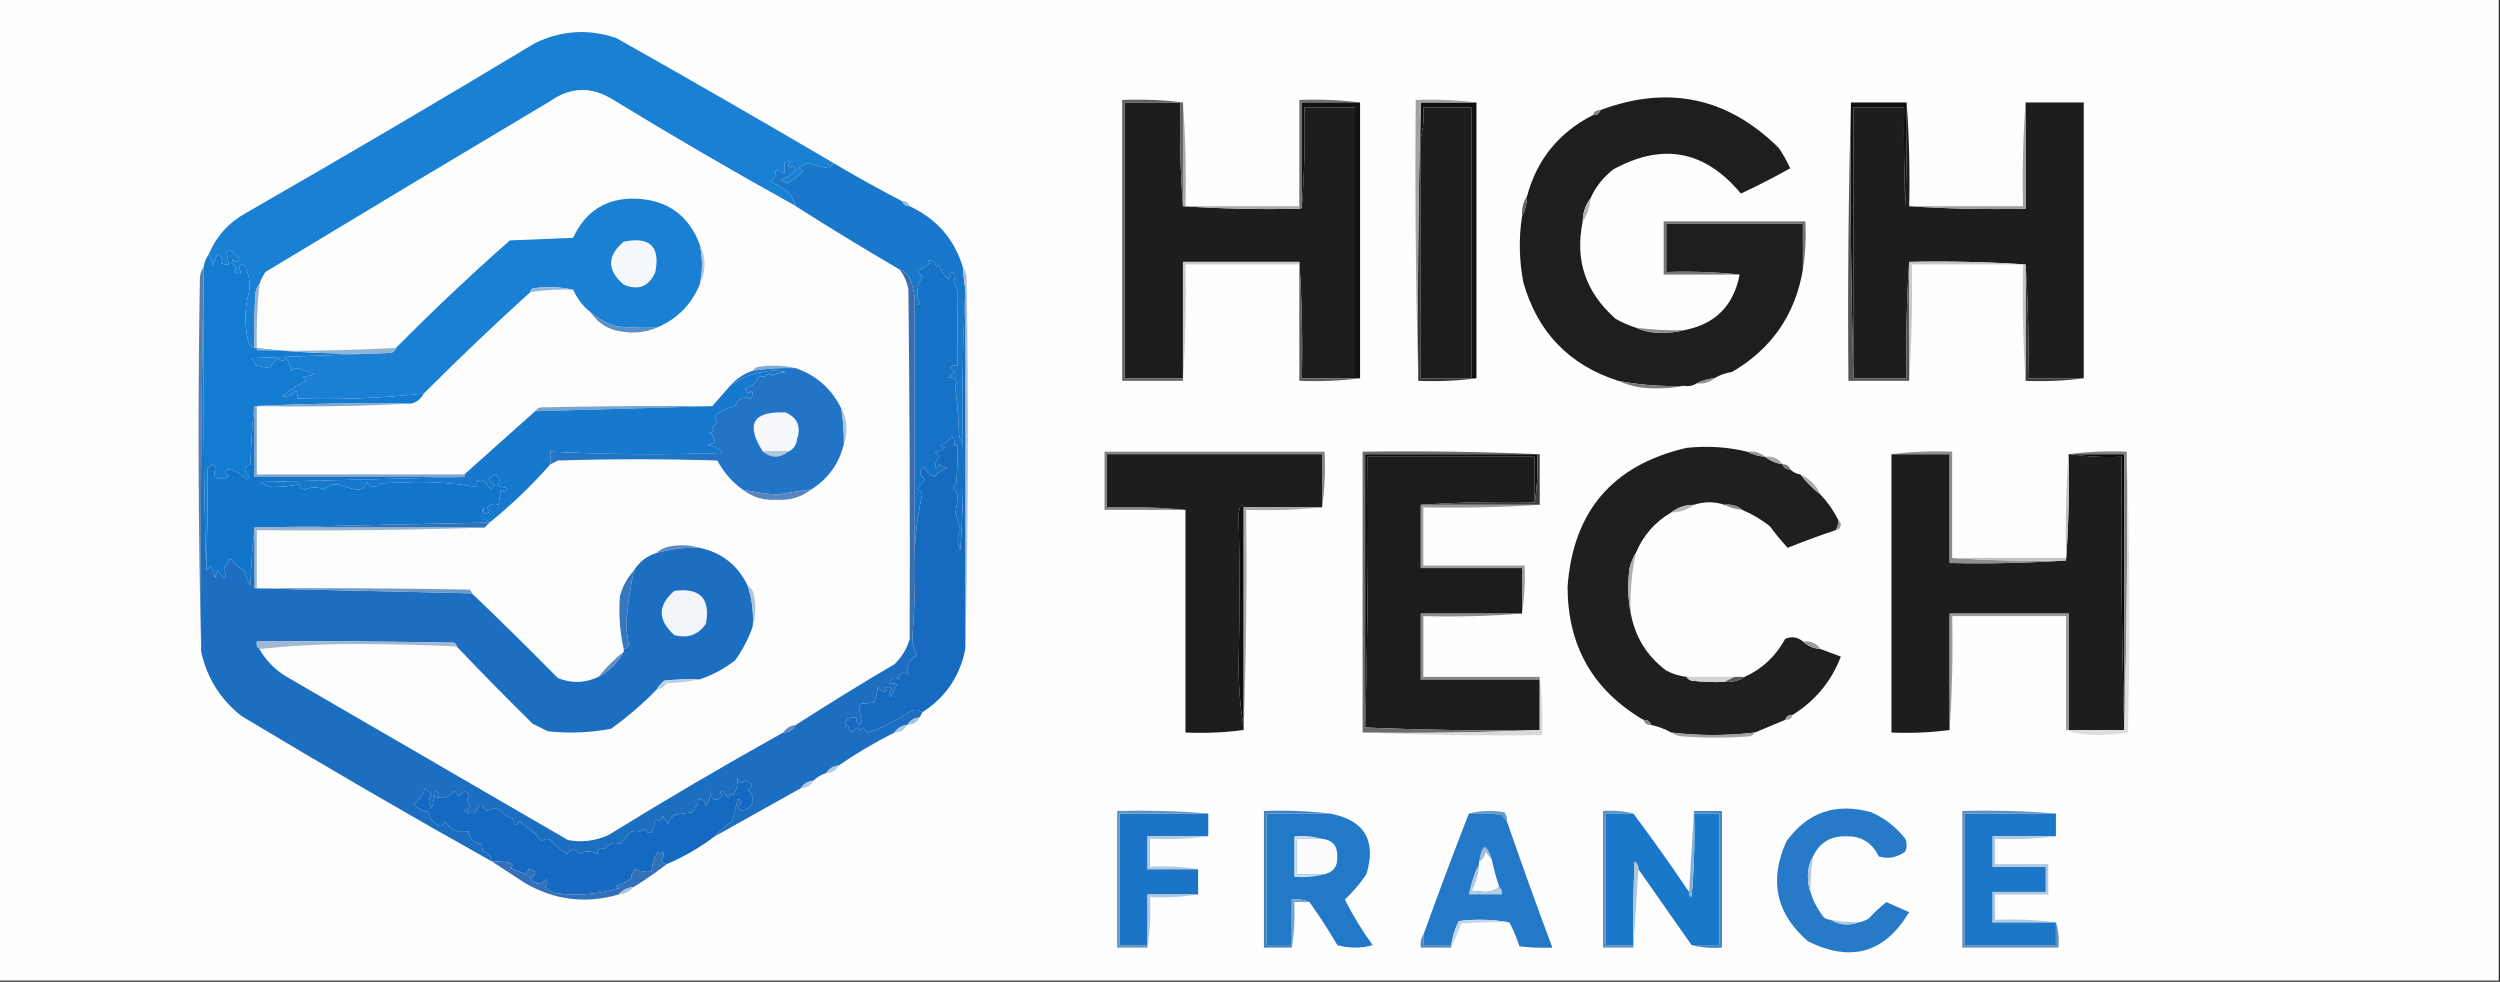 <svg xmlns:xlink="http://www.w3.org/1999/xlink" style="shape-rendering:geometricPrecision; text-rendering:geometricPrecision; image-rendering:optimizeQuality; fill-rule:evenodd; clip-rule:evenodd" height="388px" width="988px" version="1.1" xmlns="http://www.w3.org/2000/svg">
<rect width="100%" height="100%" fill="#333333" stroke="none"/>
<g><path d="M -0.5,-0.5 C 328.833,-0.5 658.167,-0.5 987.5,-0.5C 987.5,128.833 987.5,258.167 987.5,387.5C 658.167,387.5 328.833,387.5 -0.5,387.5C -0.5,258.167 -0.5,128.833 -0.5,-0.5 Z" fill="#fefefe" style="opacity:1"></path></g>
<g><path d="M 329.5,64.5 C 328.849,65.091 328.182,65.757 327.5,66.5C 324.63,65.878 321.796,65.211 319,64.5C 317.795,65.071 316.628,65.738 315.5,66.5C 316.167,66.833 316.833,67.167 317.5,67.5C 315.18,69.743 313.013,71.41 311,72.5C 310.25,71.874 309.416,71.374 308.5,71C 311.343,69.922 313.343,68.589 314.5,67C 313.747,65.513 312.914,65.346 312,66.5C 311.383,65.551 311.549,64.718 312.5,64C 311.551,63.383 310.718,63.549 310,64.5C 310,65.833 310,67.167 310,68.5C 308.989,67.663 307.822,67.33 306.5,67.5C 306.703,69.39 306.037,70.89 304.5,72C 307.533,73.045 310.2,74.712 312.5,77C 313.267,78.471 313.933,79.971 314.5,81.5C 289.894,67.862 265.56,53.695 241.5,39C 233.323,34.186 225.323,34.52 217.5,40C 179.917,62.374 142.417,84.874 105,107.5C 103.906,109.078 103.072,110.745 102.5,112.5C 101.732,113.263 101.232,114.263 101,115.5C 100.5,122.826 100.334,130.159 100.5,137.5C 99.85,137.196 99.183,136.863 98.5,136.5C 96.503,129.182 96.503,122.016 98.5,115C 98.887,111.843 98.387,108.677 97,105.5C 95.844,104.007 95.01,104.174 94.5,106C 95.762,108.436 95.095,108.936 92.5,107.5C 93.478,106.199 93.144,105.032 91.5,104C 91.667,103.5 91.833,103 92,102.5C 92.893,103.711 93.726,103.711 94.5,102.5C 89.851,96.824 88.518,97.491 90.5,104.5C 89.448,104.649 88.448,104.483 87.5,104C 88.258,102.636 87.758,101.469 86,100.5C 85.02,102.259 84.353,103.926 84,105.5C 83.802,103.618 83.302,101.952 82.5,100.5C 85.537,93.292 90.537,87.792 97.5,84C 135.78,62.033 173.78,39.7 211.5,17C 221.911,11.992 232.578,11.326 243.5,15C 272.393,31.274 301.059,47.774 329.5,64.5 Z" fill="#1a80d3" style="opacity:1"></path></g>
<g><path d="M 314.5,81.5 C 327.964,90.07 341.631,98.403 355.5,106.5C 357.331,108.845 358.498,111.512 359,114.5C 359.5,160.499 359.667,206.499 359.5,252.5C 358.437,256.305 356.437,259.638 353.5,262.5C 340.269,270.275 327.269,278.275 314.5,286.5C 312.326,286.75 310.659,287.75 309.5,289.5C 286.226,302.473 263.226,315.973 240.5,330C 235.398,332.343 230.064,333.01 224.5,332C 187.167,310.333 149.833,288.667 112.5,267C 108.288,264.289 104.954,260.789 102.5,256.5C 114.815,255.168 127.482,254.501 140.5,254.5C 153.877,254.518 167.21,254.851 180.5,255.5C 190.298,265.798 200.298,275.965 210.5,286C 212.5,287 214.5,288 216.5,289C 224.911,289.905 233.245,289.572 241.5,288C 247.962,283.372 253.962,278.205 259.5,272.5C 261.196,272.315 262.529,271.481 263.5,270C 268.019,269.825 272.353,269.325 276.5,268.5C 281.508,266.827 286.174,264.327 290.5,261C 293.536,256.758 295.87,252.258 297.5,247.5C 298.645,243.689 298.812,239.689 298,235.5C 297.8,233.68 296.966,232.347 295.5,231.5C 291.643,223.4 285.309,218.4 276.5,216.5C 272.689,215.355 268.689,215.188 264.5,216C 262.509,216.374 260.842,217.207 259.5,218.5C 255.637,219.694 252.637,222.027 250.5,225.5C 247.919,228.32 246.086,231.654 245,235.5C 244.447,242.579 244.947,249.579 246.5,256.5C 246.5,256.833 246.5,257.167 246.5,257.5C 242.833,260.5 239.5,263.833 236.5,267.5C 231.329,269.978 225.996,270.145 220.5,268C 209.272,256.604 197.938,245.437 186.5,234.5C 186.389,233.883 186.056,233.383 185.5,233C 157.502,232.5 129.502,232.333 101.5,232.5C 101.5,224.833 101.5,217.167 101.5,209.5C 131.671,209.831 161.671,209.498 191.5,208.5C 192.167,207.833 192.833,207.167 193.5,206.5C 202.112,199.556 210.112,191.889 217.5,183.5C 218.473,183.013 219.473,182.513 220.5,182C 241.5,181.333 262.5,181.333 283.5,182C 285.982,186.643 289.315,190.477 293.5,193.5C 297.399,196.519 301.899,197.852 307,197.5C 312.101,197.852 316.601,196.519 320.5,193.5C 327.296,189.227 331.63,183.227 333.5,175.5C 334.161,173.866 334.494,172.033 334.5,170C 334.64,166.85 333.973,164.017 332.5,161.5C 328.686,153.685 322.686,148.352 314.5,145.5C 309.684,144.35 304.684,144.184 299.5,145C 298.584,145.278 297.918,145.778 297.5,146.5C 293.979,147.682 290.979,149.682 288.5,152.5C 286.167,155.167 283.833,157.833 281.5,160.5C 258.831,160.333 236.164,160.5 213.5,161C 212.584,161.278 211.918,161.778 211.5,162.5C 202.212,170.782 192.879,179.116 183.5,187.5C 156.167,187.5 128.833,187.5 101.5,187.5C 101.5,178.5 101.5,169.5 101.5,160.5C 122.007,160.83 142.34,160.497 162.5,159.5C 164.749,158.92 166.415,157.587 167.5,155.5C 181.224,141.774 195.224,128.441 209.5,115.5C 215.106,114.593 220.773,114.26 226.5,114.5C 228.12,118.082 230.453,121.082 233.5,123.5C 236.322,127.751 240.322,130.251 245.5,131C 250.444,131.873 255.11,131.373 259.5,129.5C 267.497,126.169 273.164,120.503 276.5,112.5C 279.096,107.183 279.096,101.849 276.5,96.5C 272.076,84.932 263.576,78.932 251,78.5C 239.529,78.282 231.362,83.449 226.5,94C 218.167,94.333 209.833,94.667 201.5,95C 186,108.667 171,122.834 156.5,137.5C 138.213,138.474 119.88,138.807 101.5,138.5C 101.289,129.8 101.623,121.133 102.5,112.5C 103.072,110.745 103.906,109.078 105,107.5C 142.417,84.874 179.917,62.374 217.5,40C 225.323,34.52 233.323,34.186 241.5,39C 265.56,53.695 289.894,67.862 314.5,81.5 Z" fill="#fdfdfe" style="opacity:1"></path></g>
<g><path d="M 628.5,78.5 C 626.528,81.084 625.528,84.084 625.5,87.5C 622.303,102.74 626.636,115.573 638.5,126C 641.071,127.454 643.738,128.62 646.5,129.5C 649.865,131.039 653.531,131.706 657.5,131.5C 660.355,131.497 663.022,131.164 665.5,130.5C 677.819,128.181 685.153,120.847 687.5,108.5C 678.014,107.506 668.348,107.173 658.5,107.5C 658.5,101.167 658.5,94.833 658.5,88.5C 676.5,88.5 694.5,88.5 712.5,88.5C 712.5,94.5 712.5,100.5 712.5,106.5C 709.487,124.356 700.154,137.856 684.5,147C 681.896,147.39 679.562,148.224 677.5,149.5C 674.933,149.721 672.599,150.388 670.5,151.5C 669.081,152.451 667.415,152.784 665.5,152.5C 656.739,152.809 648.072,152.142 639.5,150.5C 620.09,144.254 607.59,131.254 602,111.5C 600.355,102.705 600.189,94.038 601.5,85.5C 602.768,83.095 603.435,80.428 603.5,77.5C 607.419,63.005 616.086,52.339 629.5,45.5C 631.027,45.573 632.027,44.906 632.5,43.5C 659.313,33.495 682.813,38.495 703,58.5C 704.71,61.044 706.21,63.711 707.5,66.5C 701.185,70.052 694.685,73.385 688,76.5C 673.81,59.412 656.976,56.245 637.5,67C 633.522,70.136 630.522,73.969 628.5,78.5 Z" fill="#1d1e1e" style="opacity:1"></path></g>
<g><path d="M 467.5,81.5 C 482.658,82.496 497.991,82.829 513.5,82.5C 514.167,82.5 514.5,82.167 514.5,81.5C 515.495,68.677 515.829,55.677 515.5,42.5C 522.167,42.5 528.833,42.5 535.5,42.5C 535.5,78.167 535.5,113.833 535.5,149.5C 528.5,149.5 521.5,149.5 514.5,149.5C 514.83,133.991 514.496,118.658 513.5,103.5C 498.167,103.5 482.833,103.5 467.5,103.5C 467.5,118.833 467.5,134.167 467.5,149.5C 459.833,149.5 452.167,149.5 444.5,149.5C 444.5,113.167 444.5,76.833 444.5,40.5C 451.833,40.5 459.167,40.5 466.5,40.5C 466.171,54.343 466.504,68.01 467.5,81.5 Z" fill="#1c1d1d" style="opacity:1"></path></g>
<g><path d="M 581.5,149.5 C 574.833,149.5 568.167,149.5 561.5,149.5C 561.5,117.833 561.5,86.167 561.5,54.5C 562.483,50.702 562.817,46.702 562.5,42.5C 568.833,42.5 575.167,42.5 581.5,42.5C 581.5,78.167 581.5,113.833 581.5,149.5 Z" fill="#1c1c1d" style="opacity:1"></path></g>
<g><path d="M 753.5,40.5 C 754.496,53.99 754.829,67.656 754.5,81.5C 769.658,82.496 784.991,82.829 800.5,82.5C 800.5,68.5 800.5,54.5 800.5,40.5C 808.167,40.5 815.833,40.5 823.5,40.5C 823.5,76.833 823.5,113.167 823.5,149.5C 816.167,149.5 808.833,149.5 801.5,149.5C 801.829,134.324 801.496,119.324 800.5,104.5C 785.342,103.504 770.009,103.17 754.5,103.5C 753.504,118.658 753.17,133.991 753.5,149.5C 746.5,149.5 739.5,149.5 732.5,149.5C 732.5,113.833 732.5,78.167 732.5,42.5C 739.167,42.5 745.833,42.5 752.5,42.5C 752.333,55.504 752.5,68.504 753,81.5C 753.5,67.837 753.667,54.171 753.5,40.5 Z" fill="#1c1d1d" style="opacity:1"></path></g>
<g><path d="M 632.5,43.5 C 632.027,44.906 631.027,45.573 629.5,45.5C 629.973,44.094 630.973,43.427 632.5,43.5 Z" fill="#838484" style="opacity:1"></path></g>
<g><path d="M 537.5,40.5 C 529.833,40.5 522.167,40.5 514.5,40.5C 514.5,54.167 514.5,67.833 514.5,81.5C 514.5,82.167 514.167,82.5 513.5,82.5C 513.5,82.167 513.5,81.833 513.5,81.5C 513.5,67.5 513.5,53.5 513.5,39.5C 521.684,39.174 529.684,39.508 537.5,40.5 Z" fill="#707070" style="opacity:1"></path></g>
<g><path d="M 731.5,40.5 C 738.833,40.5 746.167,40.5 753.5,40.5C 753.667,54.171 753.5,67.837 753,81.5C 752.5,68.504 752.333,55.504 752.5,42.5C 745.833,42.5 739.167,42.5 732.5,42.5C 732.5,78.167 732.5,113.833 732.5,149.5C 731.502,113.337 731.168,77.004 731.5,40.5 Z" fill="#0f0f10" style="opacity:1"></path></g>
<g><path d="M 356.5,79.5 C 358.027,79.427 359.027,80.094 359.5,81.5C 357.973,81.573 356.973,80.906 356.5,79.5 Z" fill="#96b7d8" style="opacity:1"></path></g>
<g><path d="M 276.5,96.5 C 277.74,101.841 277.74,107.174 276.5,112.5C 273.164,120.503 267.497,126.169 259.5,129.5C 254.156,129.666 248.823,129.499 243.5,129C 239.771,127.745 236.438,125.912 233.5,123.5C 230.453,121.082 228.12,118.082 226.5,114.5C 221.35,113.349 216.016,113.183 210.5,114C 209.944,114.383 209.611,114.883 209.5,115.5C 195.224,128.441 181.224,141.774 167.5,155.5C 150.927,157.347 134.26,158.014 117.5,157.5C 117.649,156.448 117.483,155.448 117,154.5C 115.269,156.353 113.436,157.019 111.5,156.5C 114.677,154.079 118.01,151.912 121.5,150C 120.833,149.667 120.167,149.333 119.5,149C 121.167,148.667 122.833,148.333 124.5,148C 122.162,147.163 119.828,146.33 117.5,145.5C 116.558,145.608 115.725,145.941 115,146.5C 114.784,144.616 114.117,142.949 113,141.5C 112,142.833 111,142.833 110,141.5C 108.193,142.861 107.193,144.195 107,145.5C 105.219,145.261 103.386,144.928 101.5,144.5C 100.585,143.672 99.919,142.672 99.5,141.5C 117.662,140.833 135.662,140.167 153.5,139.5C 155.027,139.573 156.027,138.906 156.5,137.5C 171,122.834 186,108.667 201.5,95C 209.833,94.667 218.167,94.333 226.5,94C 231.362,83.449 239.529,78.282 251,78.5C 263.576,78.932 272.076,84.932 276.5,96.5 Z" fill="#1980d3" style="opacity:1"></path></g>
<g><path d="M 467.5,40.5 C 468.496,53.99 468.829,67.656 468.5,81.5C 483.5,81.5 498.5,81.5 513.5,81.5C 513.5,81.833 513.5,82.167 513.5,82.5C 497.991,82.829 482.658,82.496 467.5,81.5C 467.5,67.833 467.5,54.167 467.5,40.5 Z" fill="#ababab" style="opacity:1"></path></g>
<g><path d="M 800.5,40.5 C 800.5,54.5 800.5,68.5 800.5,82.5C 784.991,82.829 769.658,82.496 754.5,81.5C 769.5,81.5 784.5,81.5 799.5,81.5C 799.171,67.656 799.504,53.99 800.5,40.5 Z" fill="#a0a0a0" style="opacity:1"></path></g>
<g><path d="M 603.5,77.5 C 603.435,80.428 602.768,83.095 601.5,85.5C 601.294,82.505 601.96,79.838 603.5,77.5 Z" fill="#5f6060" style="opacity:1"></path></g>
<g><path d="M 628.5,78.5 C 628.31,81.855 627.31,84.855 625.5,87.5C 625.528,84.084 626.528,81.084 628.5,78.5 Z" fill="#b4b5b5" style="opacity:1"></path></g>
<g><path d="M 329.5,64.5 C 338.366,69.766 347.366,74.766 356.5,79.5C 356.973,80.906 357.973,81.573 359.5,81.5C 370.144,86.467 377.144,94.467 380.5,105.5C 380.704,108.518 381.037,111.518 381.5,114.5C 380.503,134.66 380.17,154.993 380.5,175.5C 379.71,174.391 379.21,173.058 379,171.5C 378.812,165.252 378.312,159.085 377.5,153C 378.646,150.443 377.646,149.11 374.5,149C 375.711,148.213 376.711,147.546 377.5,147C 374.61,145.108 374.944,144.275 378.5,144.5C 378.394,134.843 378.394,125.343 378.5,116C 378.294,114.135 377.628,112.468 376.5,111C 377.923,109.588 377.756,108.421 376,107.5C 375.667,108.5 375.333,109.5 375,110.5C 373.359,109.389 372.025,107.389 371,104.5C 370.667,104.833 370.333,105.167 370,105.5C 369.576,103.385 368.409,102.552 366.5,103C 366.833,103.333 367.167,103.667 367.5,104C 365.999,105.252 364.332,106.252 362.5,107C 363.357,107.689 364.023,108.522 364.5,109.5C 362.281,112.82 361.947,116.32 363.5,120C 362.906,120.464 362.239,120.631 361.5,120.5C 361.642,116.85 360.975,113.35 359.5,110C 358.59,108.251 357.257,107.084 355.5,106.5C 341.631,98.403 327.964,90.07 314.5,81.5C 313.933,79.971 313.267,78.471 312.5,77C 310.2,74.712 307.533,73.045 304.5,72C 306.037,70.89 306.703,69.39 306.5,67.5C 307.822,67.33 308.989,67.663 310,68.5C 310,67.167 310,65.833 310,64.5C 310.718,63.549 311.551,63.383 312.5,64C 311.549,64.718 311.383,65.551 312,66.5C 312.914,65.346 313.747,65.513 314.5,67C 313.343,68.589 311.343,69.922 308.5,71C 309.416,71.374 310.25,71.874 311,72.5C 313.013,71.41 315.18,69.743 317.5,67.5C 316.833,67.167 316.167,66.833 315.5,66.5C 316.628,65.738 317.795,65.071 319,64.5C 321.796,65.211 324.63,65.878 327.5,66.5C 328.182,65.757 328.849,65.091 329.5,64.5 Z" fill="#1978cb" style="opacity:1"></path></g>
<g><path d="M 561.5,40.5 C 568.833,40.5 576.167,40.5 583.5,40.5C 583.5,76.833 583.5,113.167 583.5,149.5C 582.833,149.5 582.167,149.5 581.5,149.5C 581.5,113.833 581.5,78.167 581.5,42.5C 575.167,42.5 568.833,42.5 562.5,42.5C 562.817,46.702 562.483,50.702 561.5,54.5C 561.5,49.833 561.5,45.167 561.5,40.5 Z" fill="#101011" style="opacity:1"></path></g>
<g><path d="M 467.5,40.5 C 467.5,54.167 467.5,67.833 467.5,81.5C 466.504,68.01 466.171,54.343 466.5,40.5C 459.167,40.5 451.833,40.5 444.5,40.5C 444.5,76.833 444.5,113.167 444.5,149.5C 452.167,149.5 459.833,149.5 467.5,149.5C 467.5,149.833 467.5,150.167 467.5,150.5C 459.5,150.5 451.5,150.5 443.5,150.5C 443.5,113.5 443.5,76.5 443.5,39.5C 451.684,39.174 459.684,39.508 467.5,40.5 Z" fill="#606061" style="opacity:1"></path></g>
<g><path d="M 246.5,95.5 C 256.812,93.393 260.979,97.393 259,107.5C 256.493,113.266 252.326,114.933 246.5,112.5C 239.845,106.797 239.845,101.13 246.5,95.5 Z" fill="#f5f8fb" style="opacity:1"></path></g>
<g><path d="M 537.5,40.5 C 537.5,76.833 537.5,113.167 537.5,149.5C 536.833,149.5 536.167,149.5 535.5,149.5C 535.5,113.833 535.5,78.167 535.5,42.5C 528.833,42.5 522.167,42.5 515.5,42.5C 515.829,55.677 515.495,68.677 514.5,81.5C 514.5,67.833 514.5,54.167 514.5,40.5C 522.167,40.5 529.833,40.5 537.5,40.5 Z" fill="#121213" style="opacity:1"></path></g>
<g><path d="M 100.5,137.5 C 117.802,139.486 135.468,140.153 153.5,139.5C 135.662,140.167 117.662,140.833 99.5,141.5C 99.919,142.672 100.585,143.672 101.5,144.5C 103.386,144.928 105.219,145.261 107,145.5C 107.193,144.195 108.193,142.861 110,141.5C 111,142.833 112,142.833 113,141.5C 114.117,142.949 114.784,144.616 115,146.5C 115.725,145.941 116.558,145.608 117.5,145.5C 119.828,146.33 122.162,147.163 124.5,148C 122.833,148.333 121.167,148.667 119.5,149C 120.167,149.333 120.833,149.667 121.5,150C 118.01,151.912 114.677,154.079 111.5,156.5C 113.436,157.019 115.269,156.353 117,154.5C 117.483,155.448 117.649,156.448 117.5,157.5C 134.26,158.014 150.927,157.347 167.5,155.5C 166.415,157.587 164.749,158.92 162.5,159.5C 141.66,159.169 120.993,159.503 100.5,160.5C 99.671,167.989 99.171,175.656 99,183.5C 96.336,184.534 96.169,186.2 98.5,188.5C 98.167,188.833 97.833,189.167 97.5,189.5C 95.161,187.086 92.661,185.753 90,185.5C 88.437,186.102 88.604,186.935 90.5,188C 88.702,189.505 86.868,189.672 85,188.5C 84.508,187.451 84.674,186.451 85.5,185.5C 84.483,182.972 83.316,182.972 82,185.5C 82.111,198.911 81.945,212.245 81.5,225.5C 80.495,191.849 80.162,153.516 80.5,110.5C 80.5,108.833 80.5,107.167 80.5,105.5C 80.796,103.597 81.463,101.93 82.5,100.5C 83.302,101.952 83.802,103.618 84,105.5C 84.353,103.926 85.02,102.259 86,100.5C 87.758,101.469 88.258,102.636 87.5,104C 88.448,104.483 89.448,104.649 90.5,104.5C 88.518,97.491 89.851,96.824 94.5,102.5C 93.726,103.711 92.893,103.711 92,102.5C 91.833,103 91.667,103.5 91.5,104C 93.144,105.032 93.478,106.199 92.5,107.5C 95.095,108.936 95.762,108.436 94.5,106C 95.01,104.174 95.844,104.007 97,105.5C 98.387,108.677 98.887,111.843 98.5,115C 96.503,122.016 96.503,129.182 98.5,136.5C 99.183,136.863 99.85,137.196 100.5,137.5 Z" fill="#137bd0" style="opacity:1"></path></g>
<g><path d="M 276.5,96.5 C 279.096,101.849 279.096,107.183 276.5,112.5C 277.74,107.174 277.74,101.841 276.5,96.5 Z" fill="#b1c9e1" style="opacity:1"></path></g>
<g><path d="M 513.5,103.5 C 514.496,118.658 514.83,133.991 514.5,149.5C 521.5,149.5 528.5,149.5 535.5,149.5C 536.167,149.5 536.833,149.5 537.5,149.5C 529.684,150.492 521.684,150.826 513.5,150.5C 513.5,135.167 513.5,119.833 513.5,104.5C 513.5,104.167 513.5,103.833 513.5,103.5 Z" fill="#5b5b5c" style="opacity:1"></path></g>
<g><path d="M 561.5,40.5 C 561.5,45.167 561.5,49.833 561.5,54.5C 561.5,86.167 561.5,117.833 561.5,149.5C 568.167,149.5 574.833,149.5 581.5,149.5C 582.167,149.5 582.833,149.5 583.5,149.5C 576.018,150.492 568.352,150.825 560.5,150.5C 560.168,113.663 560.502,76.996 561.5,40.5 Z" fill="#353536" style="opacity:1"></path></g>
<g><path d="M 712.5,106.5 C 712.5,100.5 712.5,94.5 712.5,88.5C 694.5,88.5 676.5,88.5 658.5,88.5C 658.5,94.833 658.5,101.167 658.5,107.5C 668.348,107.173 678.014,107.506 687.5,108.5C 677.5,108.5 667.5,108.5 657.5,108.5C 657.5,101.5 657.5,94.5 657.5,87.5C 676.167,87.5 694.833,87.5 713.5,87.5C 713.823,94.022 713.49,100.355 712.5,106.5 Z" fill="#757576" style="opacity:1"></path></g>
<g><path d="M 226.5,114.5 C 220.773,114.26 215.106,114.593 209.5,115.5C 209.611,114.883 209.944,114.383 210.5,114C 216.016,113.183 221.35,113.349 226.5,114.5 Z" fill="#94badb" style="opacity:1"></path></g>
<g><path d="M 583.5,40.5 C 576.167,40.5 568.833,40.5 561.5,40.5C 560.502,76.996 560.168,113.663 560.5,150.5C 559.502,113.67 559.168,76.67 559.5,39.5C 567.684,39.174 575.684,39.508 583.5,40.5 Z" fill="#a3a3a3" style="opacity:1"></path></g>
<g><path d="M 380.5,105.5 C 381.29,106.609 381.79,107.942 382,109.5C 382.832,158.668 382.665,207.668 381.5,256.5C 381.5,209.167 381.5,161.833 381.5,114.5C 381.037,111.518 380.704,108.518 380.5,105.5 Z" fill="#adc2d8" style="opacity:1"></path></g>
<g><path d="M 800.5,104.5 C 801.496,119.324 801.829,134.324 801.5,149.5C 808.833,149.5 816.167,149.5 823.5,149.5C 816.018,150.492 808.352,150.825 800.5,150.5C 800.5,135.167 800.5,119.833 800.5,104.5 Z" fill="#3b3b3d" style="opacity:1"></path></g>
<g><path d="M 513.5,103.5 C 513.5,103.833 513.5,104.167 513.5,104.5C 498.5,104.5 483.5,104.5 468.5,104.5C 468.83,120.009 468.496,135.342 467.5,150.5C 467.5,150.167 467.5,149.833 467.5,149.5C 467.5,134.167 467.5,118.833 467.5,103.5C 482.833,103.5 498.167,103.5 513.5,103.5 Z" fill="#cbcccc" style="opacity:1"></path></g>
<g><path d="M 233.5,123.5 C 236.438,125.912 239.771,127.745 243.5,129C 248.823,129.499 254.156,129.666 259.5,129.5C 255.11,131.373 250.444,131.873 245.5,131C 240.322,130.251 236.322,127.751 233.5,123.5 Z" fill="#5c8fc5" style="opacity:1"></path></g>
<g><path d="M 646.5,129.5 C 652.797,130.32 659.131,130.653 665.5,130.5C 663.022,131.164 660.355,131.497 657.5,131.5C 653.531,131.706 649.865,131.039 646.5,129.5 Z" fill="#8c8b8c" style="opacity:1"></path></g>
<g><path d="M 731.5,40.5 C 731.168,77.004 731.502,113.337 732.5,149.5C 739.5,149.5 746.5,149.5 753.5,149.5C 753.17,133.991 753.504,118.658 754.5,103.5C 754.5,119.167 754.5,134.833 754.5,150.5C 746.5,150.5 738.5,150.5 730.5,150.5C 730.168,113.663 730.502,76.996 731.5,40.5 Z" fill="#545456" style="opacity:1"></path></g>
<g><path d="M 754.5,103.5 C 770.009,103.17 785.342,103.504 800.5,104.5C 800.5,119.833 800.5,135.167 800.5,150.5C 799.504,135.342 799.17,120.009 799.5,104.5C 784.833,104.5 770.167,104.5 755.5,104.5C 755.83,120.009 755.496,135.342 754.5,150.5C 754.5,134.833 754.5,119.167 754.5,103.5 Z" fill="#c7c7c7" style="opacity:1"></path></g>
<g><path d="M 102.5,112.5 C 101.623,121.133 101.289,129.8 101.5,138.5C 119.88,138.807 138.213,138.474 156.5,137.5C 156.027,138.906 155.027,139.573 153.5,139.5C 135.468,140.153 117.802,139.486 100.5,137.5C 100.334,130.159 100.5,122.826 101,115.5C 101.232,114.263 101.732,113.263 102.5,112.5 Z" fill="#93b3d4" style="opacity:1"></path></g>
<g><path d="M 314.5,145.5 C 308.788,145.313 303.121,145.646 297.5,146.5C 297.918,145.778 298.584,145.278 299.5,145C 304.684,144.184 309.684,144.35 314.5,145.5 Z" fill="#84acd3" style="opacity:1"></path></g>
<g><path d="M 314.5,145.5 C 322.686,148.352 328.686,153.685 332.5,161.5C 333.229,166.13 333.563,170.797 333.5,175.5C 331.63,183.227 327.296,189.227 320.5,193.5C 316.158,193.976 311.824,194.643 307.5,195.5C 302.777,195.152 298.111,194.485 293.5,193.5C 289.315,190.477 285.982,186.643 283.5,182C 262.5,181.333 241.5,181.333 220.5,182C 219.473,182.513 218.473,183.013 217.5,183.5C 217.5,181.833 217.5,180.167 217.5,178.5C 240.136,179.635 262.803,179.802 285.5,179C 283.974,177.113 281.974,176.113 279.5,176C 282.982,175.187 283.315,173.521 280.5,171C 282.301,170.683 282.634,170.016 281.5,169C 282.167,168.333 282.833,167.667 283.5,167C 282.269,165.817 282.269,164.651 283.5,163.5C 285.637,162.132 287.97,161.132 290.5,160.5C 291.752,157.546 293.752,156.546 296.5,157.5C 297.583,156.635 297.749,155.635 297,154.5C 295.869,155.604 295.035,155.271 294.5,153.5C 297.126,152.707 298.96,151.04 300,148.5C 301.343,149.214 302.676,148.88 304,147.5C 304.333,147.833 304.667,148.167 305,148.5C 306.734,147.751 308.567,147.251 310.5,147C 307.5,146.333 304.5,146.333 301.5,147C 296.638,147.787 292.304,149.62 288.5,152.5C 290.979,149.682 293.979,147.682 297.5,146.5C 303.121,145.646 308.788,145.313 314.5,145.5 Z" fill="#2275c6" style="opacity:1"></path></g>
<g><path d="M 380.5,175.5 C 380.833,189.516 380.499,203.516 379.5,217.5C 378.217,214.628 378.217,211.795 379.5,209C 378.773,206.876 378.106,204.709 377.5,202.5C 378.087,200.258 378.421,198.091 378.5,196C 378.241,194.739 377.574,193.739 376.5,193C 377.126,192.25 377.626,191.416 378,190.5C 378.293,185.722 378.46,181.055 378.5,176.5C 378.154,175.304 377.654,175.304 377,176.5C 377.617,174.905 377.284,173.572 376,172.5C 374.992,174.259 373.492,175.426 371.5,176C 372.167,176.333 372.833,176.667 373.5,177C 372.167,177.667 370.833,178.333 369.5,179C 370.308,179.308 370.975,179.808 371.5,180.5C 369.816,181.854 369.316,183.521 370,185.5C 370.333,184.833 370.667,184.167 371,183.5C 372.067,184.191 373.234,184.691 374.5,185C 371.88,185.867 370.213,187.034 369.5,188.5C 367.528,187.695 366.028,186.361 365,184.5C 363.066,186.419 363.233,187.919 365.5,189C 364.743,190.512 363.743,191.846 362.5,193C 363.167,193.667 363.833,194.333 364.5,195C 362.872,202.408 361.872,209.908 361.5,217.5C 361.5,185.167 361.5,152.833 361.5,120.5C 362.239,120.631 362.906,120.464 363.5,120C 361.947,116.32 362.281,112.82 364.5,109.5C 364.023,108.522 363.357,107.689 362.5,107C 364.332,106.252 365.999,105.252 367.5,104C 367.167,103.667 366.833,103.333 366.5,103C 368.409,102.552 369.576,103.385 370,105.5C 370.333,105.167 370.667,104.833 371,104.5C 372.025,107.389 373.359,109.389 375,110.5C 375.333,109.5 375.667,108.5 376,107.5C 377.756,108.421 377.923,109.588 376.5,111C 377.628,112.468 378.294,114.135 378.5,116C 378.394,125.343 378.394,134.843 378.5,144.5C 374.944,144.275 374.61,145.108 377.5,147C 376.711,147.546 375.711,148.213 374.5,149C 377.646,149.11 378.646,150.443 377.5,153C 378.312,159.085 378.812,165.252 379,171.5C 379.21,173.058 379.71,174.391 380.5,175.5 Z" fill="#1572c7" style="opacity:1"></path></g>
<g><path d="M 677.5,149.5 C 675.562,151.163 673.228,151.829 670.5,151.5C 672.599,150.388 674.933,149.721 677.5,149.5 Z" fill="#8f8f8f" style="opacity:1"></path></g>
<g><path d="M 639.5,150.5 C 648.072,152.142 656.739,152.809 665.5,152.5C 659.681,153.653 653.681,153.819 647.5,153C 644.621,152.454 641.954,151.621 639.5,150.5 Z" fill="#7b7b7c" style="opacity:1"></path></g>
<g><path d="M 281.5,160.5 C 258.314,161.207 234.98,161.873 211.5,162.5C 211.918,161.778 212.584,161.278 213.5,161C 236.164,160.5 258.831,160.333 281.5,160.5 Z" fill="#79a4cd" style="opacity:1"></path></g>
<g><path d="M 311.5,178.5 C 308.167,178.5 304.833,178.5 301.5,178.5C 294.535,167.599 297.535,162.432 310.5,163C 315.143,165.072 316.643,168.572 315,173.5C 314.777,175.881 313.61,177.547 311.5,178.5 Z" fill="#f6f8fb" style="opacity:1"></path></g>
<g><path d="M 217.5,183.5 C 210.112,191.889 202.112,199.556 193.5,206.5C 192.791,205.596 191.791,205.263 190.5,205.5C 190.34,203.801 190.506,202.134 191,200.5C 191.149,203.279 191.983,203.779 193.5,202C 193.043,201.586 192.709,201.086 192.5,200.5C 194.012,199.138 195.512,198.804 197,199.5C 197.333,197.5 197.667,195.5 198,193.5C 198.914,194.654 199.747,194.487 200.5,193C 199.167,192.667 197.833,192.333 196.5,192C 197.93,190.12 197.596,188.62 195.5,187.5C 192.867,188.782 192.867,190.116 195.5,191.5C 195.192,192.308 194.692,192.975 194,193.5C 193,192.167 192,190.833 191,189.5C 190.333,190.833 189.667,190.833 189,189.5C 188.517,190.448 188.351,191.448 188.5,192.5C 180.671,191.105 172.504,190.438 164,190.5C 159.5,190.667 155,190.833 150.5,191C 148.321,192.987 146.488,192.82 145,190.5C 144.653,192.18 143.653,193.18 142,193.5C 139.474,193.37 136.807,192.703 134,191.5C 131.945,191.152 129.945,191.819 128,193.5C 125.56,192.344 123.06,192.344 120.5,193.5C 119.353,193.182 118.519,192.516 118,191.5C 114.404,192.142 110.737,192.476 107,192.5C 105.491,191.91 103.991,191.244 102.5,190.5C 130.233,189.842 157.233,189.175 183.5,188.5C 183.5,188.167 183.5,187.833 183.5,187.5C 192.879,179.116 202.212,170.782 211.5,162.5C 234.98,161.873 258.314,161.207 281.5,160.5C 283.833,157.833 286.167,155.167 288.5,152.5C 292.304,149.62 296.638,147.787 301.5,147C 304.5,146.333 307.5,146.333 310.5,147C 308.567,147.251 306.734,147.751 305,148.5C 304.667,148.167 304.333,147.833 304,147.5C 302.676,148.88 301.343,149.214 300,148.5C 298.96,151.04 297.126,152.707 294.5,153.5C 295.035,155.271 295.869,155.604 297,154.5C 297.749,155.635 297.583,156.635 296.5,157.5C 293.752,156.546 291.752,157.546 290.5,160.5C 287.97,161.132 285.637,162.132 283.5,163.5C 282.269,164.651 282.269,165.817 283.5,167C 282.833,167.667 282.167,168.333 281.5,169C 282.634,170.016 282.301,170.683 280.5,171C 283.315,173.521 282.982,175.187 279.5,176C 281.974,176.113 283.974,177.113 285.5,179C 262.803,179.802 240.136,179.635 217.5,178.5C 217.5,180.167 217.5,181.833 217.5,183.5 Z" fill="#1779cd" style="opacity:1"></path></g>
<g><path d="M 332.5,161.5 C 333.973,164.017 334.64,166.85 334.5,170C 334.494,172.033 334.161,173.866 333.5,175.5C 333.563,170.797 333.229,166.13 332.5,161.5 Z" fill="#b1c6dc" style="opacity:1"></path></g>
<g><path d="M 381.5,114.5 C 381.5,161.833 381.5,209.167 381.5,256.5C 379.316,267.326 373.65,275.659 364.5,281.5C 362.72,280.245 360.887,280.245 359,281.5C 354.008,284.936 348.674,287.603 343,289.5C 342.333,288.833 341.667,288.167 341,287.5C 340.259,288.641 339.425,288.641 338.5,287.5C 337.017,289.946 335.851,289.612 335,286.5C 334.667,286.833 334.333,287.167 334,287.5C 333.771,284.498 335.271,283.165 338.5,283.5C 338.281,284.675 338.614,285.675 339.5,286.5C 339.833,286.167 340.167,285.833 340.5,285.5C 340.167,283.5 339.833,281.5 339.5,279.5C 339.709,278.914 340.043,278.414 340.5,278C 342.313,278.046 343.979,277.88 345.5,277.5C 346.189,275.556 346.689,273.556 347,271.5C 347.689,272.357 348.522,273.023 349.5,273.5C 350.696,273.154 350.696,272.654 349.5,272C 350.5,271.333 351.5,271.333 352.5,272C 351.483,273.049 351.316,274.216 352,275.5C 352.833,273.833 353.667,272.167 354.5,270.5C 353.738,270.089 352.738,269.923 351.5,270C 352.22,267.878 353.387,267.378 355,268.5C 355.576,265.876 356.91,265.209 359,266.5C 358.082,263.162 359.249,260.662 362.5,259C 361.331,256.993 360.665,254.827 360.5,252.5C 361.458,240.884 361.791,229.217 361.5,217.5C 361.872,209.908 362.872,202.408 364.5,195C 363.833,194.333 363.167,193.667 362.5,193C 363.743,191.846 364.743,190.512 365.5,189C 363.233,187.919 363.066,186.419 365,184.5C 366.028,186.361 367.528,187.695 369.5,188.5C 370.213,187.034 371.88,185.867 374.5,185C 373.234,184.691 372.067,184.191 371,183.5C 370.667,184.167 370.333,184.833 370,185.5C 369.316,183.521 369.816,181.854 371.5,180.5C 370.975,179.808 370.308,179.308 369.5,179C 370.833,178.333 372.167,177.667 373.5,177C 372.833,176.667 372.167,176.333 371.5,176C 373.492,175.426 374.992,174.259 376,172.5C 377.284,173.572 377.617,174.905 377,176.5C 377.654,175.304 378.154,175.304 378.5,176.5C 378.46,181.055 378.293,185.722 378,190.5C 377.626,191.416 377.126,192.25 376.5,193C 377.574,193.739 378.241,194.739 378.5,196C 378.421,198.091 378.087,200.258 377.5,202.5C 378.106,204.709 378.773,206.876 379.5,209C 378.217,211.795 378.217,214.628 379.5,217.5C 380.499,203.516 380.833,189.516 380.5,175.5C 380.17,154.993 380.503,134.66 381.5,114.5 Z" fill="#166bc0" style="opacity:1"></path></g>
<g><path d="M 80.5,105.5 C 80.5,107.167 80.5,108.833 80.5,110.5C 79.501,159.33 79.168,208.33 79.5,257.5C 78.335,208.335 78.168,159.002 79,109.5C 79.21,107.942 79.71,106.609 80.5,105.5 Z" fill="#567fac" style="opacity:1"></path></g>
<g><path d="M 301.5,178.5 C 304.833,178.5 308.167,178.5 311.5,178.5C 308.167,181.167 304.833,181.167 301.5,178.5 Z" fill="#aec6e1" style="opacity:1"></path></g>
<g><path d="M 522.5,200.5 C 522.5,193.5 522.5,186.5 522.5,179.5C 494.167,179.5 465.833,179.5 437.5,179.5C 437.5,186.5 437.5,193.5 437.5,200.5C 448.014,200.172 458.347,200.506 468.5,201.5C 457.833,201.5 447.167,201.5 436.5,201.5C 436.5,193.833 436.5,186.167 436.5,178.5C 465.5,178.5 494.5,178.5 523.5,178.5C 523.825,186.019 523.492,193.352 522.5,200.5 Z" fill="#868686" style="opacity:1"></path></g>
<g><path d="M 690.5,178.5 C 692.599,179.612 694.933,180.279 697.5,180.5C 699.509,182.065 701.843,183.065 704.5,183.5C 704.973,184.906 705.973,185.573 707.5,185.5C 708.605,186.6 709.938,187.267 711.5,187.5C 713.833,190.5 716.5,193.167 719.5,195.5C 722.326,198.484 724.659,201.817 726.5,205.5C 726.567,206.959 726.234,208.292 725.5,209.5C 719.108,211.631 712.774,213.965 706.5,216.5C 704.038,213.862 701.704,211.028 699.5,208C 696.108,205.306 692.441,203.14 688.5,201.5C 686.562,199.837 684.228,199.171 681.5,199.5C 677.5,198.167 673.5,198.167 669.5,199.5C 666.084,199.528 663.084,200.528 660.5,202.5C 654.057,206.276 649.39,211.61 646.5,218.5C 645.4,220.277 644.566,222.277 644,224.5C 643.181,230.681 643.347,236.681 644.5,242.5C 646.243,251.82 650.91,259.32 658.5,265C 661.022,266.341 663.689,267.174 666.5,267.5C 666.918,268.222 667.584,268.722 668.5,269C 672.821,269.499 677.154,269.666 681.5,269.5C 684.495,269.706 687.162,269.04 689.5,267.5C 696.448,264.336 701.781,259.336 705.5,252.5C 707.99,251.368 710.324,251.701 712.5,253.5C 714.426,255.293 716.759,256.293 719.5,256.5C 722.193,257.552 724.86,258.552 727.5,259.5C 723.75,269.255 717.416,276.921 708.5,282.5C 706.973,282.427 705.973,283.094 705.5,284.5C 701.424,286.186 697.424,287.853 693.5,289.5C 682.497,290.803 671.497,290.803 660.5,289.5C 658.064,288.129 655.397,287.129 652.5,286.5C 652.027,285.094 651.027,284.427 649.5,284.5C 629.559,272.796 619.559,255.296 619.5,232C 621.616,202.109 637.282,183.776 666.5,177C 674.73,176.121 682.73,176.621 690.5,178.5 Z" fill="#1e1f1f" style="opacity:1"></path></g>
<g><path d="M 690.5,178.5 C 693.228,178.171 695.562,178.837 697.5,180.5C 694.933,180.279 692.599,179.612 690.5,178.5 Z" fill="#939494" style="opacity:1"></path></g>
<g><path d="M 606.5,198.5 C 591.324,198.171 576.324,198.504 561.5,199.5C 561.5,207.833 561.5,216.167 561.5,224.5C 574.833,224.5 588.167,224.5 601.5,224.5C 601.5,230.5 601.5,236.5 601.5,242.5C 588.167,242.5 574.833,242.5 561.5,242.5C 561.5,251.167 561.5,259.833 561.5,268.5C 577.167,268.5 592.833,268.5 608.5,268.5C 608.5,275.167 608.5,281.833 608.5,288.5C 585.327,288.831 562.327,288.498 539.5,287.5C 540.498,252.004 540.832,216.337 540.5,180.5C 562.5,180.5 584.5,180.5 606.5,180.5C 606.5,186.5 606.5,192.5 606.5,198.5 Z" fill="#1b1c1d" style="opacity:1"></path></g>
<g><path d="M 697.5,180.5 C 700.491,180.166 702.824,181.166 704.5,183.5C 701.843,183.065 699.509,182.065 697.5,180.5 Z" fill="#a5a6a6" style="opacity:1"></path></g>
<g><path d="M 747.5,179.5 C 755.167,179.5 762.833,179.5 770.5,179.5C 770.5,193.833 770.5,208.167 770.5,222.5C 786.009,222.83 801.342,222.496 816.5,221.5C 817.496,207.677 817.829,193.677 817.5,179.5C 817.833,179.5 818.167,179.5 818.5,179.5C 824.979,180.491 831.646,180.824 838.5,180.5C 838.168,216.337 838.502,252.004 839.5,287.5C 839.5,287.833 839.5,288.167 839.5,288.5C 832.167,288.5 824.833,288.5 817.5,288.5C 817.5,273.167 817.5,257.833 817.5,242.5C 801.833,242.5 786.167,242.5 770.5,242.5C 770.5,257.833 770.5,273.167 770.5,288.5C 763.018,289.492 755.352,289.825 747.5,289.5C 747.5,252.833 747.5,216.167 747.5,179.5 Z" fill="#1c1d1d" style="opacity:1"></path></g>
<g><path d="M 522.5,200.5 C 512.167,200.5 501.833,200.5 491.5,200.5C 491.19,199.262 490.69,199.262 490,200.5C 489.833,201.333 489.667,202.167 489.5,203C 489.969,223.041 489.969,243.041 489.5,263C 489.502,271.528 490.169,279.695 491.5,287.5C 491.5,287.833 491.5,288.167 491.5,288.5C 484.018,289.492 476.352,289.825 468.5,289.5C 468.5,260.167 468.5,230.833 468.5,201.5C 458.347,200.506 448.014,200.172 437.5,200.5C 437.5,193.5 437.5,186.5 437.5,179.5C 465.833,179.5 494.167,179.5 522.5,179.5C 522.5,186.5 522.5,193.5 522.5,200.5 Z" fill="#1c1d1e" style="opacity:1"></path></g>
<g><path d="M 704.5,183.5 C 706.027,183.427 707.027,184.094 707.5,185.5C 705.973,185.573 704.973,184.906 704.5,183.5 Z" fill="#7a7a7b" style="opacity:1"></path></g>
<g><path d="M 818.5,179.5 C 825.5,179.5 832.5,179.5 839.5,179.5C 839.5,215.5 839.5,251.5 839.5,287.5C 838.502,252.004 838.168,216.337 838.5,180.5C 831.646,180.824 824.979,180.491 818.5,179.5 Z" fill="#090a0a" style="opacity:1"></path></g>
<g><path d="M 162.5,159.5 C 142.34,160.497 122.007,160.83 101.5,160.5C 101.5,169.5 101.5,178.5 101.5,187.5C 128.833,187.5 156.167,187.5 183.5,187.5C 183.5,187.833 183.5,188.167 183.5,188.5C 155.833,188.5 128.167,188.5 100.5,188.5C 100.5,179.167 100.5,169.833 100.5,160.5C 120.993,159.503 141.66,159.169 162.5,159.5 Z" fill="#7fa5cb" style="opacity:1"></path></g>
<g><path d="M 711.5,187.5 C 715.167,189.167 717.833,191.833 719.5,195.5C 716.5,193.167 713.833,190.5 711.5,187.5 Z" fill="#a8a9a9" style="opacity:1"></path></g>
<g><path d="M 100.5,160.5 C 100.5,169.833 100.5,179.167 100.5,188.5C 128.167,188.5 155.833,188.5 183.5,188.5C 157.233,189.175 130.233,189.842 102.5,190.5C 103.991,191.244 105.491,191.91 107,192.5C 110.737,192.476 114.404,192.142 118,191.5C 118.519,192.516 119.353,193.182 120.5,193.5C 123.06,192.344 125.56,192.344 128,193.5C 129.945,191.819 131.945,191.152 134,191.5C 136.807,192.703 139.474,193.37 142,193.5C 143.653,193.18 144.653,192.18 145,190.5C 146.488,192.82 148.321,192.987 150.5,191C 155,190.833 159.5,190.667 164,190.5C 172.504,190.438 180.671,191.105 188.5,192.5C 188.351,191.448 188.517,190.448 189,189.5C 189.667,190.833 190.333,190.833 191,189.5C 192,190.833 193,192.167 194,193.5C 194.692,192.975 195.192,192.308 195.5,191.5C 192.867,190.116 192.867,188.782 195.5,187.5C 197.596,188.62 197.93,190.12 196.5,192C 197.833,192.333 199.167,192.667 200.5,193C 199.747,194.487 198.914,194.654 198,193.5C 197.667,195.5 197.333,197.5 197,199.5C 195.512,198.804 194.012,199.138 192.5,200.5C 192.709,201.086 193.043,201.586 193.5,202C 191.983,203.779 191.149,203.279 191,200.5C 190.506,202.134 190.34,203.801 190.5,205.5C 191.791,205.263 192.791,205.596 193.5,206.5C 162.36,207.145 131.36,207.811 100.5,208.5C 100.5,208.833 100.5,209.167 100.5,209.5C 99.671,216.655 99.171,223.989 99,231.5C 97.983,229.624 97.149,227.624 96.5,225.5C 94.21,224.258 92.377,222.592 91,220.5C 90.365,221.966 89.531,223.3 88.5,224.5C 89.986,229.486 89.153,229.819 86,225.5C 85.667,226.5 85.333,227.5 85,228.5C 84.784,226.616 84.117,224.949 83,223.5C 82.722,224.416 82.222,225.082 81.5,225.5C 81.945,212.245 82.111,198.911 82,185.5C 83.316,182.972 84.483,182.972 85.5,185.5C 84.674,186.451 84.508,187.451 85,188.5C 86.868,189.672 88.702,189.505 90.5,188C 88.604,186.935 88.437,186.102 90,185.5C 92.661,185.753 95.161,187.086 97.5,189.5C 97.833,189.167 98.167,188.833 98.5,188.5C 96.169,186.2 96.336,184.534 99,183.5C 99.171,175.656 99.671,167.989 100.5,160.5 Z" fill="#1375ca" style="opacity:1"></path></g>
<g><path d="M 293.5,193.5 C 298.111,194.485 302.777,195.152 307.5,195.5C 311.824,194.643 316.158,193.976 320.5,193.5C 316.601,196.519 312.101,197.852 307,197.5C 301.899,197.852 297.399,196.519 293.5,193.5 Z" fill="#5686c0" style="opacity:1"></path></g>
<g><path d="M 607.5,179.5 C 607.823,186.022 607.49,192.355 606.5,198.5C 606.5,192.5 606.5,186.5 606.5,180.5C 584.5,180.5 562.5,180.5 540.5,180.5C 540.832,216.337 540.498,252.004 539.5,287.5C 539.5,251.5 539.5,215.5 539.5,179.5C 562.167,179.5 584.833,179.5 607.5,179.5 Z" fill="#0d0e0e" style="opacity:1"></path></g>
<g><path d="M 817.5,179.5 C 824.982,178.508 832.648,178.175 840.5,178.5C 840.832,215.337 840.498,252.004 839.5,288.5C 839.5,288.167 839.5,287.833 839.5,287.5C 839.5,251.5 839.5,215.5 839.5,179.5C 832.5,179.5 825.5,179.5 818.5,179.5C 818.167,179.5 817.833,179.5 817.5,179.5 Z" fill="#808081" style="opacity:1"></path></g>
<g><path d="M 607.5,179.5 C 607.833,179.5 608.167,179.5 608.5,179.5C 608.5,186.167 608.5,192.833 608.5,199.5C 592.833,199.5 577.167,199.5 561.5,199.5C 576.324,198.504 591.324,198.171 606.5,198.5C 607.49,192.355 607.823,186.022 607.5,179.5 Z" fill="#3e3f40" style="opacity:1"></path></g>
<g><path d="M 561.5,199.5 C 577.167,199.5 592.833,199.5 608.5,199.5C 593.342,200.496 578.009,200.83 562.5,200.5C 562.5,208.167 562.5,215.833 562.5,223.5C 575.833,223.5 589.167,223.5 602.5,223.5C 602.823,230.022 602.49,236.355 601.5,242.5C 601.5,236.5 601.5,230.5 601.5,224.5C 588.167,224.5 574.833,224.5 561.5,224.5C 561.5,216.167 561.5,207.833 561.5,199.5 Z" fill="#9b9c9c" style="opacity:1"></path></g>
<g><path d="M 681.5,199.5 C 684.228,199.171 686.562,199.837 688.5,201.5C 685.933,201.279 683.599,200.612 681.5,199.5 Z" fill="#8e8f8f" style="opacity:1"></path></g>
<g><path d="M 669.5,199.5 C 666.916,201.472 663.916,202.472 660.5,202.5C 663.084,200.528 666.084,199.528 669.5,199.5 Z" fill="#b5b5b5" style="opacity:1"></path></g>
<g><path d="M 747.5,179.5 C 755.316,178.508 763.316,178.174 771.5,178.5C 771.5,192.5 771.5,206.5 771.5,220.5C 786.324,221.496 801.324,221.829 816.5,221.5C 801.342,222.496 786.009,222.83 770.5,222.5C 770.5,208.167 770.5,193.833 770.5,179.5C 762.833,179.5 755.167,179.5 747.5,179.5 Z" fill="#8f8f8f" style="opacity:1"></path></g>
<g><path d="M 193.5,206.5 C 192.833,207.167 192.167,207.833 191.5,208.5C 161.167,208.5 130.833,208.5 100.5,208.5C 131.36,207.811 162.36,207.145 193.5,206.5 Z" fill="#2e73b8" style="opacity:1"></path></g>
<g><path d="M 491.5,200.5 C 491.5,229.5 491.5,258.5 491.5,287.5C 490.169,279.695 489.502,271.528 489.5,263C 489.969,243.041 489.969,223.041 489.5,203C 489.667,202.167 489.833,201.333 490,200.5C 490.69,199.262 491.19,199.262 491.5,200.5 Z" fill="#0e0e0f" style="opacity:1"></path></g>
<g><path d="M 100.5,208.5 C 130.833,208.5 161.167,208.5 191.5,208.5C 161.671,209.498 131.671,209.831 101.5,209.5C 101.5,217.167 101.5,224.833 101.5,232.5C 101.167,232.5 100.833,232.5 100.5,232.5C 100.5,224.833 100.5,217.167 100.5,209.5C 100.5,209.167 100.5,208.833 100.5,208.5 Z" fill="#9ab4d0" style="opacity:1"></path></g>
<g><path d="M 726.5,205.5 C 727.124,205.917 727.457,206.584 727.5,207.5C 727.253,208.713 726.586,209.38 725.5,209.5C 726.234,208.292 726.567,206.959 726.5,205.5 Z" fill="#979797" style="opacity:1"></path></g>
<g><path d="M 608.5,179.5 C 608.167,179.5 607.833,179.5 607.5,179.5C 584.833,179.5 562.167,179.5 539.5,179.5C 539.5,215.5 539.5,251.5 539.5,287.5C 562.327,288.498 585.327,288.831 608.5,288.5C 585.339,289.498 562.006,289.831 538.5,289.5C 538.5,252.5 538.5,215.5 538.5,178.5C 562.006,178.169 585.339,178.502 608.5,179.5 Z" fill="#6a6b6b" style="opacity:1"></path></g>
<g><path d="M 276.5,216.5 C 270.712,216.312 265.045,216.978 259.5,218.5C 260.842,217.207 262.509,216.374 264.5,216C 268.689,215.188 272.689,215.355 276.5,216.5 Z" fill="#5d8bc2" style="opacity:1"></path></g>
<g><path d="M 80.5,110.5 C 80.162,153.516 80.495,191.849 81.5,225.5C 82.222,225.082 82.722,224.416 83,223.5C 84.117,224.949 84.784,226.616 85,228.5C 85.333,227.5 85.667,226.5 86,225.5C 89.153,229.819 89.986,229.486 88.5,224.5C 89.531,223.3 90.365,221.966 91,220.5C 92.377,222.592 94.21,224.258 96.5,225.5C 97.149,227.624 97.983,229.624 99,231.5C 99.171,223.989 99.671,216.655 100.5,209.5C 100.5,217.167 100.5,224.833 100.5,232.5C 129.039,233.182 157.706,233.849 186.5,234.5C 197.938,245.437 209.272,256.604 220.5,268C 225.996,270.145 231.329,269.978 236.5,267.5C 240.833,265.167 244.167,261.833 246.5,257.5C 246.5,257.167 246.5,256.833 246.5,256.5C 247.586,256.38 248.253,255.713 248.5,254.5C 247.947,251.865 247.614,249.199 247.5,246.5C 248.07,239.173 249.07,232.173 250.5,225.5C 252.637,222.027 255.637,219.694 259.5,218.5C 265.045,216.978 270.712,216.312 276.5,216.5C 285.309,218.4 291.643,223.4 295.5,231.5C 297.184,236.676 297.85,242.009 297.5,247.5C 295.87,252.258 293.536,256.758 290.5,261C 286.174,264.327 281.508,266.827 276.5,268.5C 271.821,268.334 267.155,268.501 262.5,269C 261.29,270.039 260.29,271.206 259.5,272.5C 253.962,278.205 247.962,283.372 241.5,288C 233.245,289.572 224.911,289.905 216.5,289C 214.5,288 212.5,287 210.5,286C 200.298,275.965 190.298,265.798 180.5,255.5C 180.389,254.883 180.056,254.383 179.5,254C 153.502,253.5 127.502,253.333 101.5,253.5C 101.263,254.791 101.596,255.791 102.5,256.5C 104.954,260.789 108.288,264.289 112.5,267C 149.833,288.667 187.167,310.333 224.5,332C 230.064,333.01 235.398,332.343 240.5,330C 263.226,315.973 286.226,302.473 309.5,289.5C 311.848,289.408 313.514,288.408 314.5,286.5C 327.269,278.275 340.269,270.275 353.5,262.5C 356.437,259.638 358.437,256.305 359.5,252.5C 359.833,252.5 360.167,252.5 360.5,252.5C 360.665,254.827 361.331,256.993 362.5,259C 359.249,260.662 358.082,263.162 359,266.5C 356.91,265.209 355.576,265.876 355,268.5C 353.387,267.378 352.22,267.878 351.5,270C 352.738,269.923 353.738,270.089 354.5,270.5C 353.667,272.167 352.833,273.833 352,275.5C 351.316,274.216 351.483,273.049 352.5,272C 351.5,271.333 350.5,271.333 349.5,272C 350.696,272.654 350.696,273.154 349.5,273.5C 348.522,273.023 347.689,272.357 347,271.5C 346.689,273.556 346.189,275.556 345.5,277.5C 343.979,277.88 342.313,278.046 340.5,278C 340.043,278.414 339.709,278.914 339.5,279.5C 339.833,281.5 340.167,283.5 340.5,285.5C 340.167,285.833 339.833,286.167 339.5,286.5C 338.614,285.675 338.281,284.675 338.5,283.5C 335.271,283.165 333.771,284.498 334,287.5C 334.333,287.167 334.667,286.833 335,286.5C 335.851,289.612 337.017,289.946 338.5,287.5C 339.425,288.641 340.259,288.641 341,287.5C 341.667,288.167 342.333,288.833 343,289.5C 348.674,287.603 354.008,284.936 359,281.5C 360.887,280.245 362.72,280.245 364.5,281.5C 364.167,282.167 363.833,282.833 363.5,283.5C 361.326,283.75 359.659,284.75 358.5,286.5C 356.326,286.75 354.659,287.75 353.5,289.5C 345.829,293.333 338.496,297.666 331.5,302.5C 329.326,302.75 327.659,303.75 326.5,305.5C 324.566,306.11 322.899,307.11 321.5,308.5C 319.326,308.75 317.659,309.75 316.5,311.5C 305.167,317.833 293.833,324.167 282.5,330.5C 284.439,328.241 286.772,326.241 289.5,324.5C 290.122,321.63 290.789,318.796 291.5,316C 293.547,315.946 293.547,316.946 291.5,319C 292.025,319.692 292.692,320.192 293.5,320.5C 298.083,318.585 298.75,315.752 295.5,312C 297.946,310.517 297.612,309.351 294.5,308.5C 293.197,309.718 292.197,309.385 291.5,307.5C 291.656,309.648 291.156,311.981 290,314.5C 288.984,313.366 288.317,313.699 288,315.5C 287.167,314.5 286.333,313.5 285.5,312.5C 284.494,312.938 284.494,313.604 285.5,314.5C 282.964,317.051 281.298,316.384 280.5,312.5C 280.868,314.506 280.368,316.506 279,318.5C 278.653,316.82 277.653,315.82 276,315.5C 276.021,317.321 275.188,319.155 273.5,321C 271.167,321.333 268.833,321.667 266.5,322C 265.299,322.903 264.465,324.069 264,325.5C 263.085,324.672 262.419,323.672 262,322.5C 261.395,324.481 260.395,324.815 259,323.5C 258.749,325.433 258.249,327.266 257.5,329C 256.256,329.456 255.423,328.956 255,327.5C 253.168,328.858 251.335,329.192 249.5,328.5C 248.099,330.277 246.599,331.944 245,333.5C 242.684,332.633 240.684,333.299 239,335.5C 237.442,334.655 236.442,335.321 236,337.5C 233.667,336.167 231.333,336.167 229,337.5C 227.518,335.219 225.851,335.219 224,337.5C 221.634,335.87 219.467,334.037 217.5,332C 216.216,331.316 215.049,331.483 214,332.5C 211.906,329.676 208.906,327.009 205,324.5C 204.016,326.795 203.183,326.461 202.5,323.5C 200.445,322.813 198.779,321.646 197.5,320C 195.765,319.349 194.098,319.515 192.5,320.5C 190.184,317.573 188.684,317.907 188,321.5C 187.15,320.576 186.15,320.576 185,321.5C 184.5,321.167 184,320.833 183.5,320.5C 183.846,319.304 184.346,319.304 185,320.5C 185.167,319.833 185.333,319.167 185.5,318.5C 184.57,316.895 184.57,315.395 185.5,314C 184.181,312.372 182.848,312.539 181.5,314.5C 180.833,313.833 180.167,313.167 179.5,312.5C 177.74,315.021 175.407,315.854 172.5,315C 173.654,314.086 173.487,313.253 172,312.5C 171.814,314.9 171.314,317.234 170.5,319.5C 169.24,317.647 169.24,315.814 170.5,314C 169.667,313.167 168.833,312.333 168,311.5C 167.117,314.102 165.617,316.269 163.5,318C 165.226,319.53 167.226,320.53 169.5,321C 169.954,323.715 171.454,325.548 174,326.5C 174.945,326.095 175.612,325.428 176,324.5C 178.171,328.093 181.171,329.426 185,328.5C 185.572,331.707 187.405,333.374 190.5,333.5C 190.351,334.552 190.517,335.552 191,336.5C 193.071,337.103 194.238,338.436 194.5,340.5C 161.227,321.862 128.227,302.695 95.5,283C 87.095,276.428 81.761,267.928 79.5,257.5C 79.168,208.33 79.501,159.33 80.5,110.5 Z" fill="#1c6ec1" style="opacity:1"></path></g>
<g><path d="M 355.5,106.5 C 357.257,107.084 358.59,108.251 359.5,110C 360.975,113.35 361.642,116.85 361.5,120.5C 361.5,152.833 361.5,185.167 361.5,217.5C 361.791,229.217 361.458,240.884 360.5,252.5C 360.167,252.5 359.833,252.5 359.5,252.5C 359.667,206.499 359.5,160.499 359,114.5C 358.498,111.512 357.331,108.845 355.5,106.5 Z" fill="#3b6cae" style="opacity:1"></path></g>
<g><path d="M 817.5,179.5 C 817.829,193.677 817.496,207.677 816.5,221.5C 801.324,221.829 786.324,221.496 771.5,220.5C 786.5,220.5 801.5,220.5 816.5,220.5C 816.171,206.656 816.504,192.99 817.5,179.5 Z" fill="#c0c1c1" style="opacity:1"></path></g>
<g><path d="M 100.5,232.5 C 100.833,232.5 101.167,232.5 101.5,232.5C 129.502,232.333 157.502,232.5 185.5,233C 186.056,233.383 186.389,233.883 186.5,234.5C 157.706,233.849 129.039,233.182 100.5,232.5 Z" fill="#719bc4" style="opacity:1"></path></g>
<g><path d="M 646.5,218.5 C 644.781,226.381 644.114,234.381 644.5,242.5C 643.347,236.681 643.181,230.681 644,224.5C 644.566,222.277 645.4,220.277 646.5,218.5 Z" fill="#afb0b0" style="opacity:1"></path></g>
<g><path d="M 250.5,225.5 C 249.07,232.173 248.07,239.173 247.5,246.5C 247.614,249.199 247.947,251.865 248.5,254.5C 248.253,255.713 247.586,256.38 246.5,256.5C 244.947,249.579 244.447,242.579 245,235.5C 246.086,231.654 247.919,228.32 250.5,225.5 Z" fill="#3777c0" style="opacity:1"></path></g>
<g><path d="M 266.5,233.5 C 276.659,232.158 280.826,236.491 279,246.5C 276.017,250.899 271.851,252.399 266.5,251C 259.853,245.044 259.853,239.211 266.5,233.5 Z" fill="#f1f4f9" style="opacity:1"></path></g>
<g><path d="M 295.5,231.5 C 296.966,232.347 297.8,233.68 298,235.5C 298.812,239.689 298.645,243.689 297.5,247.5C 297.85,242.009 297.184,236.676 295.5,231.5 Z" fill="#aec4db" style="opacity:1"></path></g>
<g><path d="M 601.5,242.5 C 588.677,243.495 575.677,243.829 562.5,243.5C 562.5,251.5 562.5,259.5 562.5,267.5C 577.833,267.5 593.167,267.5 608.5,267.5C 608.5,267.833 608.5,268.167 608.5,268.5C 592.833,268.5 577.167,268.5 561.5,268.5C 561.5,259.833 561.5,251.167 561.5,242.5C 574.833,242.5 588.167,242.5 601.5,242.5 Z" fill="#8a8a8b" style="opacity:1"></path></g>
<g><path d="M 180.5,255.5 C 167.21,254.851 153.877,254.518 140.5,254.5C 127.482,254.501 114.815,255.168 102.5,256.5C 101.596,255.791 101.263,254.791 101.5,253.5C 127.502,253.333 153.502,253.5 179.5,254C 180.056,254.383 180.389,254.883 180.5,255.5 Z" fill="#a3b7d0" style="opacity:1"></path></g>
<g><path d="M 491.5,200.5 C 501.833,200.5 512.167,200.5 522.5,200.5C 512.681,201.494 502.681,201.827 492.5,201.5C 492.831,230.671 492.498,259.671 491.5,288.5C 491.5,288.167 491.5,287.833 491.5,287.5C 491.5,258.5 491.5,229.5 491.5,200.5 Z" fill="#a8a8a8" style="opacity:1"></path></g>
<g><path d="M 712.5,253.5 C 715.491,253.166 717.824,254.166 719.5,256.5C 716.759,256.293 714.426,255.293 712.5,253.5 Z" fill="#9a9b9b" style="opacity:1"></path></g>
<g><path d="M 840.5,178.5 C 841.664,215.331 841.831,252.331 841,289.5C 836.915,290.152 832.748,290.485 828.5,290.5C 824.107,290.491 820.107,289.824 816.5,288.5C 816.833,288.5 817.167,288.5 817.5,288.5C 824.833,288.5 832.167,288.5 839.5,288.5C 840.498,252.004 840.832,215.337 840.5,178.5 Z" fill="#dcdddd" style="opacity:1"></path></g>
<g><path d="M 246.5,257.5 C 244.167,261.833 240.833,265.167 236.5,267.5C 239.5,263.833 242.833,260.5 246.5,257.5 Z" fill="#618ec1" style="opacity:1"></path></g>
<g><path d="M 666.5,267.5 C 672.833,267.5 679.167,267.5 685.5,267.5C 684.167,268.167 682.833,268.833 681.5,269.5C 677.154,269.666 672.821,269.499 668.5,269C 667.584,268.722 666.918,268.222 666.5,267.5 Z" fill="#d2d2d3" style="opacity:1"></path></g>
<g><path d="M 276.5,268.5 C 272.353,269.325 268.019,269.825 263.5,270C 262.529,271.481 261.196,272.315 259.5,272.5C 260.29,271.206 261.29,270.039 262.5,269C 267.155,268.501 271.821,268.334 276.5,268.5 Z" fill="#bccfe2" style="opacity:1"></path></g>
<g><path d="M 685.5,267.5 C 686.833,267.5 688.167,267.5 689.5,267.5C 687.162,269.04 684.495,269.706 681.5,269.5C 682.833,268.833 684.167,268.167 685.5,267.5 Z" fill="#595a5a" style="opacity:1"></path></g>
<g><path d="M 817.5,288.5 C 817.167,288.5 816.833,288.5 816.5,288.5C 816.5,273.5 816.5,258.5 816.5,243.5C 801.5,243.5 786.5,243.5 771.5,243.5C 771.829,258.676 771.496,273.676 770.5,288.5C 770.5,273.167 770.5,257.833 770.5,242.5C 786.167,242.5 801.833,242.5 817.5,242.5C 817.5,257.833 817.5,273.167 817.5,288.5 Z" fill="#9a9a9a" style="opacity:1"></path></g>
<g><path d="M 708.5,282.5 C 708.027,283.906 707.027,284.573 705.5,284.5C 705.973,283.094 706.973,282.427 708.5,282.5 Z" fill="#9f9fa0" style="opacity:1"></path></g>
<g><path d="M 363.5,283.5 C 362.514,285.408 360.848,286.408 358.5,286.5C 359.659,284.75 361.326,283.75 363.5,283.5 Z" fill="#aec3dc" style="opacity:1"></path></g>
<g><path d="M 649.5,284.5 C 651.027,284.427 652.027,285.094 652.5,286.5C 650.973,286.573 649.973,285.906 649.5,284.5 Z" fill="#848485" style="opacity:1"></path></g>
<g><path d="M 314.5,286.5 C 313.514,288.408 311.848,289.408 309.5,289.5C 310.659,287.75 312.326,286.75 314.5,286.5 Z" fill="#5f8cc1" style="opacity:1"></path></g>
<g><path d="M 358.5,286.5 C 357.514,288.408 355.848,289.408 353.5,289.5C 354.659,287.75 356.326,286.75 358.5,286.5 Z" fill="#b6c9e0" style="opacity:1"></path></g>
<g><path d="M 608.5,267.5 C 609.492,274.982 609.825,282.648 609.5,290.5C 585.661,290.831 561.994,290.498 538.5,289.5C 562.006,289.831 585.339,289.498 608.5,288.5C 608.5,281.833 608.5,275.167 608.5,268.5C 608.5,268.167 608.5,267.833 608.5,267.5 Z" fill="#d8d9d9" style="opacity:1"></path></g>
<g><path d="M 660.5,289.5 C 671.497,290.803 682.497,290.803 693.5,289.5C 693.082,290.222 692.416,290.722 691.5,291C 682.5,291.667 673.5,291.667 664.5,291C 662.942,290.79 661.609,290.29 660.5,289.5 Z" fill="#a3a4a5" style="opacity:1"></path></g>
<g><path d="M 331.5,302.5 C 330.514,304.408 328.848,305.408 326.5,305.5C 327.659,303.75 329.326,302.75 331.5,302.5 Z" fill="#b3c7de" style="opacity:1"></path></g>
<g><path d="M 282.5,330.5 C 276.666,334.921 270.332,338.588 263.5,341.5C 262.503,341.53 261.836,341.03 261.5,340C 262.187,338.838 262.353,337.672 262,336.5C 261.333,337.833 260.667,337.833 260,336.5C 258.554,338.941 257.721,341.608 257.5,344.5C 255.208,344.756 253.041,344.423 251,343.5C 249.881,344.552 249.381,345.719 249.5,347C 247.725,348.439 245.725,349.439 243.5,350C 243.833,350.333 244.167,350.667 244.5,351C 236.344,353.448 228.01,354.114 219.5,353C 217.998,352.417 216.665,351.584 215.5,350.5C 216.326,349.549 216.492,348.549 216,347.5C 213.441,349.853 211.274,349.687 209.5,347C 212.264,345.456 212.097,344.289 209,343.5C 208.667,344.167 208.333,344.833 208,345.5C 205.825,344.745 203.659,343.912 201.5,343C 202.833,342.333 202.833,341.667 201.5,341C 199.19,340.503 196.857,340.337 194.5,340.5C 194.238,338.436 193.071,337.103 191,336.5C 190.517,335.552 190.351,334.552 190.5,333.5C 187.405,333.374 185.572,331.707 185,328.5C 181.171,329.426 178.171,328.093 176,324.5C 175.612,325.428 174.945,326.095 174,326.5C 171.454,325.548 169.954,323.715 169.5,321C 167.226,320.53 165.226,319.53 163.5,318C 165.617,316.269 167.117,314.102 168,311.5C 168.833,312.333 169.667,313.167 170.5,314C 169.24,315.814 169.24,317.647 170.5,319.5C 171.314,317.234 171.814,314.9 172,312.5C 173.487,313.253 173.654,314.086 172.5,315C 175.407,315.854 177.74,315.021 179.5,312.5C 180.167,313.167 180.833,313.833 181.5,314.5C 182.848,312.539 184.181,312.372 185.5,314C 184.57,315.395 184.57,316.895 185.5,318.5C 185.333,319.167 185.167,319.833 185,320.5C 184.346,319.304 183.846,319.304 183.5,320.5C 184,320.833 184.5,321.167 185,321.5C 186.15,320.576 187.15,320.576 188,321.5C 188.684,317.907 190.184,317.573 192.5,320.5C 194.098,319.515 195.765,319.349 197.5,320C 198.779,321.646 200.445,322.813 202.5,323.5C 203.183,326.461 204.016,326.795 205,324.5C 208.906,327.009 211.906,329.676 214,332.5C 215.049,331.483 216.216,331.316 217.5,332C 219.467,334.037 221.634,335.87 224,337.5C 225.851,335.219 227.518,335.219 229,337.5C 231.333,336.167 233.667,336.167 236,337.5C 236.442,335.321 237.442,334.655 239,335.5C 240.684,333.299 242.684,332.633 245,333.5C 246.599,331.944 248.099,330.277 249.5,328.5C 251.335,329.192 253.168,328.858 255,327.5C 255.423,328.956 256.256,329.456 257.5,329C 258.249,327.266 258.749,325.433 259,323.5C 260.395,324.815 261.395,324.481 262,322.5C 262.419,323.672 263.085,324.672 264,325.5C 264.465,324.069 265.299,322.903 266.5,322C 268.833,321.667 271.167,321.333 273.5,321C 275.188,319.155 276.021,317.321 276,315.5C 277.653,315.82 278.653,316.82 279,318.5C 280.368,316.506 280.868,314.506 280.5,312.5C 281.298,316.384 282.964,317.051 285.5,314.5C 284.494,313.604 284.494,312.938 285.5,312.5C 286.333,313.5 287.167,314.5 288,315.5C 288.317,313.699 288.984,313.366 290,314.5C 291.156,311.981 291.656,309.648 291.5,307.5C 292.197,309.385 293.197,309.718 294.5,308.5C 297.612,309.351 297.946,310.517 295.5,312C 298.75,315.752 298.083,318.585 293.5,320.5C 292.692,320.192 292.025,319.692 291.5,319C 293.547,316.946 293.547,315.946 291.5,316C 290.789,318.796 290.122,321.63 289.5,324.5C 286.772,326.241 284.439,328.241 282.5,330.5 Z" fill="#1469c0" style="opacity:1"></path></g>
<g><path d="M 321.5,308.5 C 320.514,310.408 318.848,311.408 316.5,311.5C 317.659,309.75 319.326,308.75 321.5,308.5 Z" fill="#b6cae1" style="opacity:1"></path></g>
<g><path d="M 580.5,321.5 C 584.981,320.352 589.648,320.185 594.5,321C 595.337,322.011 595.67,323.178 595.5,324.5C 594.733,323.828 594.066,322.995 593.5,322C 589.179,321.501 584.846,321.334 580.5,321.5 Z" fill="#6c97c5" style="opacity:1"></path></g>
<g><path d="M 645.5,321.5 C 641.833,321.5 638.167,321.5 634.5,321.5C 634.5,338.833 634.5,356.167 634.5,373.5C 638.167,373.5 641.833,373.5 645.5,373.5C 645.5,373.833 645.5,374.167 645.5,374.5C 641.5,374.5 637.5,374.5 633.5,374.5C 633.5,356.5 633.5,338.5 633.5,320.5C 637.702,320.183 641.702,320.517 645.5,321.5 Z" fill="#6491be" style="opacity:1"></path></g>
<g><path d="M 716.5,338.5 C 715.027,341.017 714.36,343.85 714.5,347C 714.506,349.033 714.839,350.866 715.5,352.5C 716.44,355.714 717.94,358.714 720,361.5C 720.816,362.823 721.983,363.489 723.5,363.5C 727.044,365.569 730.71,365.902 734.5,364.5C 735.922,364.291 737.255,363.791 738.5,363C 740.683,360.65 743.016,358.483 745.5,356.5C 748.51,357.836 751.51,359.169 754.5,360.5C 744.846,376.606 731.512,380.44 714.5,372C 701.854,361.086 699.02,347.919 706,332.5C 714.346,320.943 725.513,317.11 739.5,321C 744.858,323.354 749.358,326.854 753,331.5C 753.667,333.167 753.667,334.833 753,336.5C 749.75,338.896 746.25,339.563 742.5,338.5C 739.922,333.042 735.589,330.375 729.5,330.5C 723.35,330.4 719.017,333.067 716.5,338.5 Z" fill="#267ac8" style="opacity:1"></path></g>
<g><path d="M 525.5,321.5 C 539.225,324.069 544.058,332.069 540,345.5C 537.512,349.152 534.679,352.486 531.5,355.5C 534.649,361.796 538.316,367.796 542.5,373.5C 537.833,374.833 533.167,374.833 528.5,373.5C 525.058,367.598 521.392,361.932 517.5,356.5C 515.393,355.532 513.059,355.198 510.5,355.5C 510.5,361.5 510.5,367.5 510.5,373.5C 507.167,373.5 503.833,373.5 500.5,373.5C 500.5,356.167 500.5,338.833 500.5,321.5C 508.833,321.5 517.167,321.5 525.5,321.5 Z" fill="#2179c8" style="opacity:1"></path></g>
<g><path d="M 580.5,321.5 C 584.846,321.334 589.179,321.501 593.5,322C 594.066,322.995 594.733,323.828 595.5,324.5C 601.317,341.288 607.317,357.955 613.5,374.5C 609.154,374.666 604.821,374.499 600.5,374C 599.384,370.647 598.051,367.48 596.5,364.5C 590.013,363.346 583.346,363.179 576.5,364C 574.998,367.005 573.998,370.171 573.5,373.5C 569.833,373.5 566.167,373.5 562.5,373.5C 562.5,372.167 562.5,370.833 562.5,369.5C 568.325,353.347 574.325,337.347 580.5,321.5 Z" fill="#2379c8" style="opacity:1"></path></g>
<g><path d="M 645.5,321.5 C 653.067,331.62 660.4,341.953 667.5,352.5C 667.369,353.376 667.702,354.043 668.5,354.5C 669.499,343.52 669.832,332.52 669.5,321.5C 672.833,321.5 676.167,321.5 679.5,321.5C 679.5,338.833 679.5,356.167 679.5,373.5C 675.833,373.5 672.167,373.5 668.5,373.5C 661.487,363.463 654.487,353.463 647.5,343.5C 647.539,342.244 647.039,341.244 646,340.5C 645.5,351.495 645.333,362.495 645.5,373.5C 641.833,373.5 638.167,373.5 634.5,373.5C 634.5,356.167 634.5,338.833 634.5,321.5C 638.167,321.5 641.833,321.5 645.5,321.5 Z" fill="#1a78ca" style="opacity:1"></path></g>
<g><path d="M 812.5,321.5 C 812.5,324.5 812.5,327.5 812.5,330.5C 804.167,330.5 795.833,330.5 787.5,330.5C 787.5,334.5 787.5,338.5 787.5,342.5C 794.5,342.5 801.5,342.5 808.5,342.5C 808.5,345.833 808.5,349.167 808.5,352.5C 801.5,352.5 794.5,352.5 787.5,352.5C 787.5,356.5 787.5,360.5 787.5,364.5C 795.833,364.5 804.167,364.5 812.5,364.5C 812.5,367.5 812.5,370.5 812.5,373.5C 800.5,373.5 788.5,373.5 776.5,373.5C 776.5,356.167 776.5,338.833 776.5,321.5C 788.5,321.5 800.5,321.5 812.5,321.5 Z" fill="#1c77c8" style="opacity:1"></path></g>
<g><path d="M 522.5,331.5 C 526.629,331.965 528.629,334.299 528.5,338.5C 528.694,342.288 527.028,344.622 523.5,345.5C 519.833,345.5 516.167,345.5 512.5,345.5C 512.5,340.833 512.5,336.167 512.5,331.5C 515.833,331.5 519.167,331.5 522.5,331.5 Z" fill="#fbfcfd" style="opacity:1"></path></g>
<g><path d="M 669.5,320.5 C 669.5,320.833 669.5,321.167 669.5,321.5C 669.832,332.52 669.499,343.52 668.5,354.5C 667.702,354.043 667.369,353.376 667.5,352.5C 668.167,341.833 668.833,331.167 669.5,320.5 Z" fill="#85b0d6" style="opacity:1"></path></g>
<g><path d="M 522.5,331.5 C 519.167,331.5 515.833,331.5 512.5,331.5C 512.5,336.167 512.5,340.833 512.5,345.5C 516.167,345.5 519.833,345.5 523.5,345.5C 519.702,346.483 515.702,346.817 511.5,346.5C 511.5,341.167 511.5,335.833 511.5,330.5C 515.371,330.185 519.038,330.518 522.5,331.5 Z" fill="#d1e0ef" style="opacity:1"></path></g>
<g><path d="M 669.5,321.5 C 669.5,321.167 669.5,320.833 669.5,320.5C 673.167,320.5 676.833,320.5 680.5,320.5C 680.5,338.5 680.5,356.5 680.5,374.5C 676.298,374.817 672.298,374.483 668.5,373.5C 672.167,373.5 675.833,373.5 679.5,373.5C 679.5,356.167 679.5,338.833 679.5,321.5C 676.167,321.5 672.833,321.5 669.5,321.5 Z" fill="#4686c2" style="opacity:1"></path></g>
<g><path d="M 589.5,339.5 C 588.685,338.571 587.852,337.571 587,336.5C 586.8,338.32 585.966,339.653 584.5,340.5C 585.701,333.217 587.368,332.883 589.5,339.5 Z" fill="#9ebcda" style="opacity:1"></path></g>
<g><path d="M 589.5,339.5 C 590.297,343.223 591.297,346.89 592.5,350.5C 591.129,351.787 589.295,352.453 587,352.5C 585.167,352.333 583.333,352.167 581.5,352C 583.208,348.707 584.208,345.207 584.5,341.5C 584.5,341.167 584.5,340.833 584.5,340.5C 585.966,339.653 586.8,338.32 587,336.5C 587.852,337.571 588.685,338.571 589.5,339.5 Z" fill="#fafcfd" style="opacity:1"></path></g>
<g><path d="M 477.5,321.5 C 477.5,324.5 477.5,327.5 477.5,330.5C 469.5,330.5 461.5,330.5 453.5,330.5C 453.5,334.833 453.5,339.167 453.5,343.5C 460.167,343.5 466.833,343.5 473.5,343.5C 473.5,346.833 473.5,350.167 473.5,353.5C 466.833,353.5 460.167,353.5 453.5,353.5C 453.5,360.167 453.5,366.833 453.5,373.5C 449.833,373.5 446.167,373.5 442.5,373.5C 442.5,356.167 442.5,338.833 442.5,321.5C 454.167,321.5 465.833,321.5 477.5,321.5 Z" fill="#1b74c5" style="opacity:1"></path></g>
<g><path d="M 812.5,330.5 C 804.684,331.492 796.684,331.826 788.5,331.5C 788.5,334.833 788.5,338.167 788.5,341.5C 795.5,341.5 802.5,341.5 809.5,341.5C 809.5,345.5 809.5,349.5 809.5,353.5C 802.5,353.5 795.5,353.5 788.5,353.5C 788.5,356.833 788.5,360.167 788.5,363.5C 796.684,363.174 804.684,363.508 812.5,364.5C 804.167,364.5 795.833,364.5 787.5,364.5C 787.5,360.5 787.5,356.5 787.5,352.5C 794.5,352.5 801.5,352.5 808.5,352.5C 808.5,349.167 808.5,345.833 808.5,342.5C 801.5,342.5 794.5,342.5 787.5,342.5C 787.5,338.5 787.5,334.5 787.5,330.5C 795.833,330.5 804.167,330.5 812.5,330.5 Z" fill="#b0c8e0" style="opacity:1"></path></g>
<g><path d="M 477.5,330.5 C 470.018,331.492 462.352,331.825 454.5,331.5C 454.5,335.167 454.5,338.833 454.5,342.5C 461.022,342.177 467.355,342.51 473.5,343.5C 466.833,343.5 460.167,343.5 453.5,343.5C 453.5,339.167 453.5,334.833 453.5,330.5C 461.5,330.5 469.5,330.5 477.5,330.5 Z" fill="#b2c9e0" style="opacity:1"></path></g>
<g><path d="M 812.5,321.5 C 800.5,321.5 788.5,321.5 776.5,321.5C 776.5,338.833 776.5,356.167 776.5,373.5C 788.5,373.5 800.5,373.5 812.5,373.5C 812.5,370.5 812.5,367.5 812.5,364.5C 813.479,367.625 813.813,370.958 813.5,374.5C 800.833,374.5 788.167,374.5 775.5,374.5C 775.5,356.5 775.5,338.5 775.5,320.5C 788.011,320.171 800.345,320.505 812.5,321.5 Z" fill="#6290be" style="opacity:1"></path></g>
<g><path d="M 263.5,341.5 C 259.341,344.747 255.008,347.747 250.5,350.5C 248.033,350.755 246.033,351.755 244.5,353.5C 231.524,357.252 219.191,355.752 207.5,349C 203.102,346.143 198.768,343.309 194.5,340.5C 196.857,340.337 199.19,340.503 201.5,341C 202.833,341.667 202.833,342.333 201.5,343C 203.659,343.912 205.825,344.745 208,345.5C 208.333,344.833 208.667,344.167 209,343.5C 212.097,344.289 212.264,345.456 209.5,347C 211.274,349.687 213.441,349.853 216,347.5C 216.492,348.549 216.326,349.549 215.5,350.5C 216.665,351.584 217.998,352.417 219.5,353C 228.01,354.114 236.344,353.448 244.5,351C 244.167,350.667 243.833,350.333 243.5,350C 245.725,349.439 247.725,348.439 249.5,347C 249.381,345.719 249.881,344.552 251,343.5C 253.041,344.423 255.208,344.756 257.5,344.5C 257.721,341.608 258.554,338.941 260,336.5C 260.667,337.833 261.333,337.833 262,336.5C 262.353,337.672 262.187,338.838 261.5,340C 261.836,341.03 262.503,341.53 263.5,341.5 Z" fill="#3270ba" style="opacity:1"></path></g>
<g><path d="M 716.5,338.5 C 715.771,343.13 715.437,347.797 715.5,352.5C 714.839,350.866 714.506,349.033 714.5,347C 714.36,343.85 715.027,341.017 716.5,338.5 Z" fill="#b1c8df" style="opacity:1"></path></g>
<g><path d="M 250.5,350.5 C 248.967,352.245 246.967,353.245 244.5,353.5C 246.033,351.755 248.033,350.755 250.5,350.5 Z" fill="#acc2dc" style="opacity:1"></path></g>
<g><path d="M 525.5,321.5 C 517.167,321.5 508.833,321.5 500.5,321.5C 500.5,338.833 500.5,356.167 500.5,373.5C 503.833,373.5 507.167,373.5 510.5,373.5C 510.5,373.833 510.5,374.167 510.5,374.5C 506.833,374.5 503.167,374.5 499.5,374.5C 499.5,356.5 499.5,338.5 499.5,320.5C 508.349,320.174 517.016,320.507 525.5,321.5 Z" fill="#4384c0" style="opacity:1"></path></g>
<g><path d="M 584.5,341.5 C 584.208,345.207 583.208,348.707 581.5,352C 583.333,352.167 585.167,352.333 587,352.5C 589.295,352.453 591.129,351.787 592.5,350.5C 593.404,351.209 593.737,352.209 593.5,353.5C 589.167,353.5 584.833,353.5 580.5,353.5C 581.261,349.216 582.595,345.216 584.5,341.5 Z" fill="#b6cee5" style="opacity:1"></path></g>
<g><path d="M 647.5,343.5 C 646.833,353.833 646.167,364.167 645.5,374.5C 645.5,374.167 645.5,373.833 645.5,373.5C 645.333,362.495 645.5,351.495 646,340.5C 647.039,341.244 647.539,342.244 647.5,343.5 Z" fill="#b0c5db" style="opacity:1"></path></g>
<g><path d="M 473.5,353.5 C 467.355,354.49 461.022,354.823 454.5,354.5C 454.824,361.354 454.491,368.021 453.5,374.5C 453.5,374.167 453.5,373.833 453.5,373.5C 453.5,366.833 453.5,360.167 453.5,353.5C 460.167,353.5 466.833,353.5 473.5,353.5 Z" fill="#b4c8dd" style="opacity:1"></path></g>
<g><path d="M 517.5,356.5 C 515.5,356.5 513.5,356.5 511.5,356.5C 511.823,362.69 511.49,368.69 510.5,374.5C 510.5,374.167 510.5,373.833 510.5,373.5C 510.5,367.5 510.5,361.5 510.5,355.5C 513.059,355.198 515.393,355.532 517.5,356.5 Z" fill="#74a4d0" style="opacity:1"></path></g>
<g><path d="M 477.5,321.5 C 465.833,321.5 454.167,321.5 442.5,321.5C 442.5,338.833 442.5,356.167 442.5,373.5C 446.167,373.5 449.833,373.5 453.5,373.5C 453.5,373.833 453.5,374.167 453.5,374.5C 449.5,374.5 445.5,374.5 441.5,374.5C 441.5,356.5 441.5,338.5 441.5,320.5C 453.678,320.172 465.678,320.505 477.5,321.5 Z" fill="#6492bf" style="opacity:1"></path></g>
<g><path d="M 596.5,364.5 C 590.158,364.334 583.825,364.5 577.5,365C 576.243,368.291 574.91,371.458 573.5,374.5C 573.5,374.167 573.5,373.833 573.5,373.5C 573.998,370.171 574.998,367.005 576.5,364C 583.346,363.179 590.013,363.346 596.5,364.5 Z" fill="#c6d6e7" style="opacity:1"></path></g>
<g><path d="M 723.5,363.5 C 727.135,364.114 730.802,364.448 734.5,364.5C 730.71,365.902 727.044,365.569 723.5,363.5 Z" fill="#b3cbe2" style="opacity:1"></path></g>
<g><path d="M 562.5,369.5 C 562.5,370.833 562.5,372.167 562.5,373.5C 566.167,373.5 569.833,373.5 573.5,373.5C 573.5,373.833 573.5,374.167 573.5,374.5C 569.5,374.5 565.5,374.5 561.5,374.5C 561.216,372.585 561.549,370.919 562.5,369.5 Z" fill="#558bbf" style="opacity:1"></path></g>
</svg>

